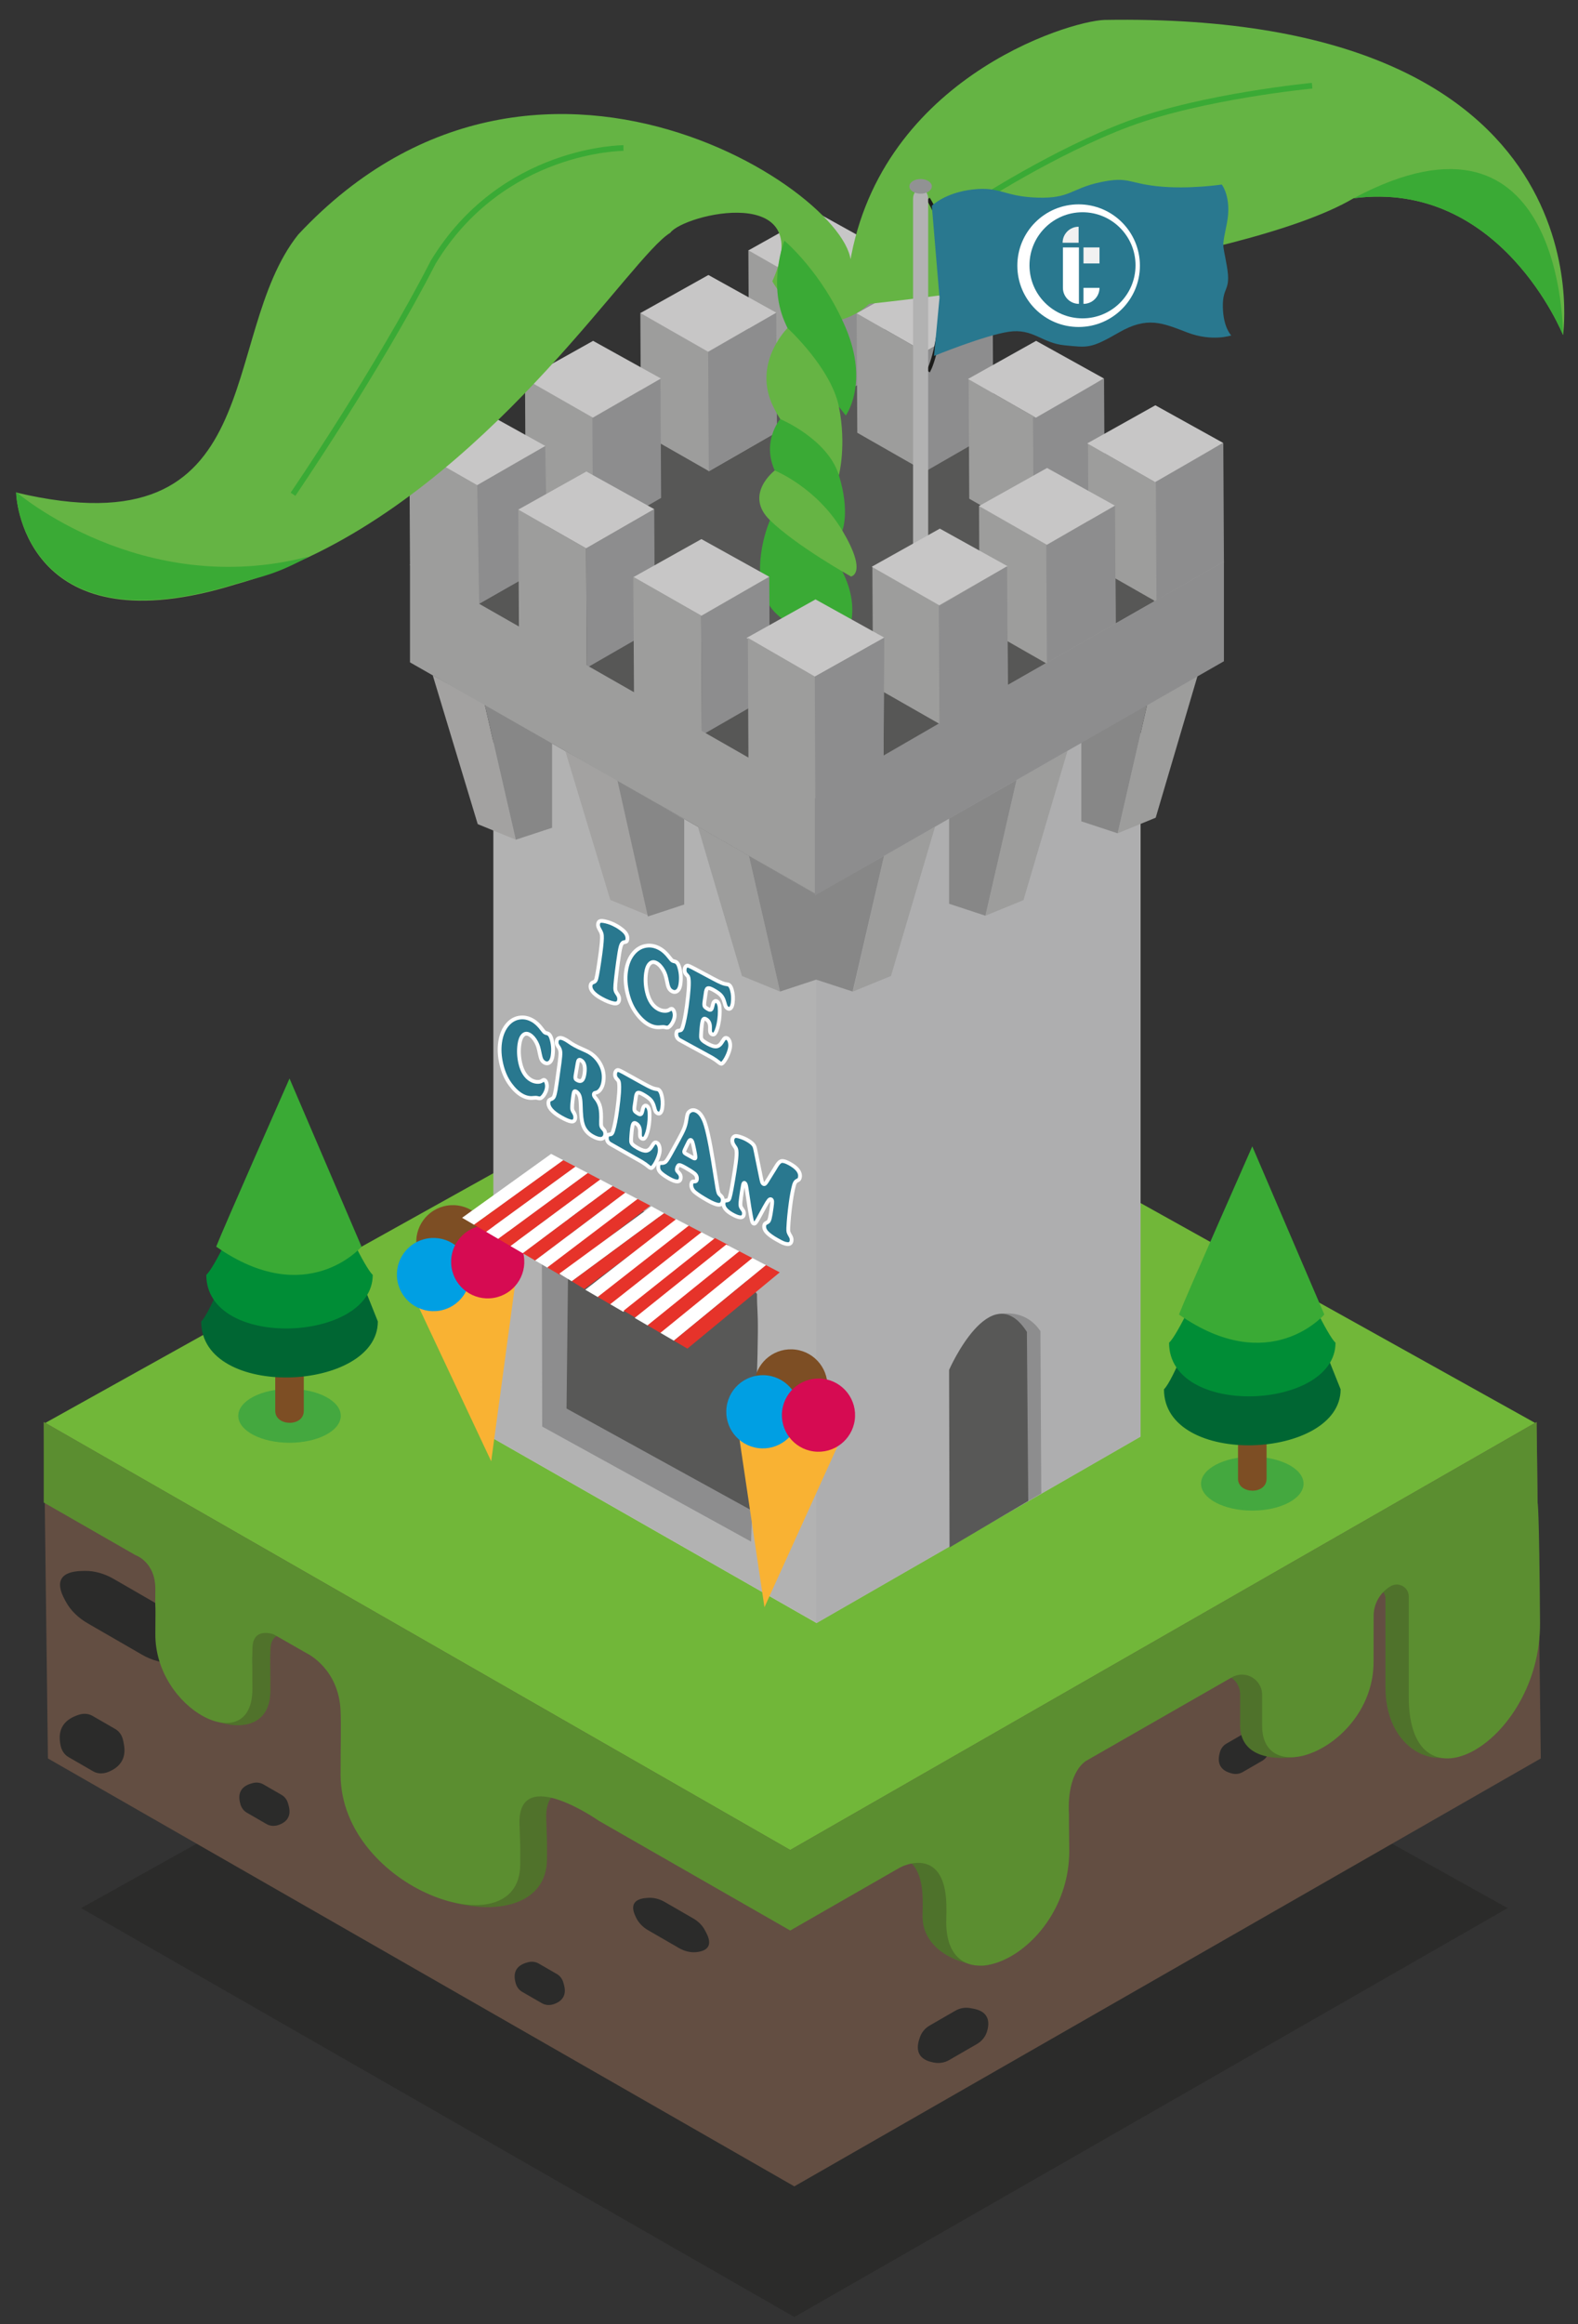 <?xml version="1.0" encoding="UTF-8"?>
<svg id="Flag" xmlns="http://www.w3.org/2000/svg" viewBox="0 0 208.457 306.857">
  <rect x="0" y="0" width="208.457" height="306.857" fill="#333333" stroke="none"/>
  <defs>
    <style>
      .cls-1 {
        stroke: #1d1d1b;
      }

      .cls-1, .cls-2 {
        stroke-width: .5px;
      }

      .cls-1, .cls-2, .cls-3 {
        stroke-miterlimit: 10;
      }

      .cls-1, .cls-4, .cls-3 {
        fill: none;
      }

      .cls-5 {
        fill: #2b2b2a;
      }

      .cls-6 {
        fill: #c7c6c6;
      }

      .cls-7 {
        fill: #fff;
      }

      .cls-8 {
        fill: #71b739;
      }

      .cls-9 {
        fill: #575756;
      }

      .cls-10 {
        fill: #634e42;
      }

      .cls-11 {
        fill: #e6332a;
      }

      .cls-12 {
        fill: #b2b2b2;
      }

      .cls-13 {
        fill: #3aaa35;
      }

      .cls-14 {
        fill: #009fe3;
      }

      .cls-2 {
        stroke: #fff;
      }

      .cls-2, .cls-15 {
        fill: #29788f;
      }

      .cls-16 {
        fill: #d60b52;
      }

      .cls-17 {
        fill: #9d9d9c;
      }

      .cls-18 {
        fill: #5b8e30;
      }

      .cls-19 {
        fill: #7d4e24;
      }

      .cls-20 {
        fill: #8d8d8e;
      }

      .cls-21 {
        fill: #4e722b;
      }

      .cls-22 {
        fill: #a3a2a1;
      }

      .cls-23 {
        fill: #65b444;
      }

      .cls-24 {
        fill: #dadada;
      }

      .cls-25 {
        fill: #66b444;
      }

      .cls-26 {
        fill: #f9b233;
      }

      .cls-27 {
        fill: #919293;
      }

      .cls-28 {
        fill: #878787;
      }

      .cls-29 {
        fill: #afafaf;
      }

      .cls-30 {
        fill: #4f722b;
      }

      .cls-31 {
        fill: #44a83f;
      }

      .cls-32 {
        fill: #585857;
      }

      .cls-33 {
        fill: #008d36;
      }

      .cls-34 {
        fill: #50722b;
      }

      .cls-35 {
        fill: #1d1d1b;
        opacity: .38;
      }

      .cls-3 {
        stroke: #3aaa35;
        stroke-width: .75px;
      }

      .cls-36 {
        fill: #f1f1f1;
      }

      .cls-37 {
        fill: #aeaeaf;
      }

      .cls-38 {
        fill: #063;
      }
    </style>
  </defs>
  <polygon class="cls-35" points="104.936 305.926 10.717 251.936 104.936 199.454 199.155 251.936 104.936 305.926"/>
  <polygon class="cls-8" points="104.387 244.492 5.782 187.989 104.387 133.064 202.993 187.989 104.387 244.492"/>
  <polygon class="cls-4" points="104.936 288.68 -1.334 219.935 97.272 165.01 203.542 232.177 104.936 288.68"/>
  <polygon class="cls-10" points="203.541 232.176 104.931 288.676 6.331 232.176 5.781 187.756 104.391 244.266 202.991 187.756 203.541 232.176"/>
  <path class="cls-5" d="m85.614,254.855l4.092,2.363c.724.418,1.54.61,2.274.534h0c1.65-.169,2.111-1.035,1.328-2.532l-.197-.377c-.318-.609-.857-1.153-1.519-1.535l-3.781-2.183c-.692-.399-1.469-.593-2.179-.543l-.203.014c-1.673.118-2.198.952-1.464,2.46l.089.183c.312.64.868,1.216,1.559,1.615Z"/>
  <path class="cls-5" d="m11.564,214.323l7.216,4.166c1.276.737,2.692,1.116,3.944,1.056h0c2.815-.135,3.533-1.497,2.065-3.985l-.37-.627c-.597-1.011-1.567-1.938-2.733-2.611l-6.667-3.849c-1.219-.704-2.568-1.083-3.781-1.061l-.347.006c-2.859.051-3.689,1.355-2.303,3.857l.168.304c.588,1.061,1.59,2.04,2.81,2.744Z"/>
  <path class="cls-34" d="m107.921,254.171l-25.287-14.49s-10.593-7.436-10.479.295c.097,3.372.116,2.081.101,5.552-.065,5.787-6.232,7.323-12.451,5.629-6.098-1.661-11.222-10.162-11.278-17.485,0-3.798.082-6.532,0-8.496-.23-5.571-4.415-7.569-4.415-7.569"/>
  <path class="cls-34" d="m42.954,218.537l-4.44-2.544s-2.725-1.03-2.793,1.799-.011,0,0,5.4c.011,5.679-5.621,5.209-8.669,3.317-2.723-1.69-4.192-6.636-4.152-10.603.059-5.743-.068-2.014,0-5.743s-2.624-4.621-2.624-4.621"/>
  <path class="cls-5" d="m164.147,233.985l2.6-1.501c.46-.266.781-.73.894-1.294h0c.254-1.269-.255-2.107-1.492-2.437l-.312-.083c-.503-.134-1.011-.075-1.431.168l-2.402,1.387c-.439.254-.753.69-.878,1.222l-.036.152c-.295,1.255.176,2.119,1.41,2.491l.15.045c.524.158,1.058.104,1.497-.149Z"/>
  <path class="cls-21" d="m138.121,232.966s-.006,7.875,0,10.764c-.072,8.18-3.331,14.986-8.013,15.804-3.197,0-8.233-1.975-8.241-6.493.003-.373.077-2.186-.037-3.343-.603-6.101-5.05-4.479-6.124-3.887-.447.246,22.415-12.844,22.415-12.844"/>
  <path class="cls-30" d="m178.542,213.287c0,1.289,0,3.21,0,6.075,0,5.929-2.615,11.822-6.761,12.529-3.857.657-7.958-.024-7.959-4.093v-4.081c0-2.057-2.224-3.345-4.008-2.322"/>
  <path class="cls-30" d="m200.042,197.182s.208.108.312,15.826c.057,8.598-3.474,16.847-8.189,18.719-3.905,1.55-9.143-1.695-9.143-8.944v-11.756c0-1.216-1.773-1.89-2.828-1.286l.459-1.604"/>
  <path class="cls-5" d="m32.61,239.338l2.6,1.501c.46.266,1.023.311,1.568.127h0c1.226-.414,1.697-1.274,1.365-2.511l-.084-.312c-.135-.503-.441-.913-.861-1.155l-2.402-1.387c-.439-.254-.973-.307-1.497-.149l-.15.045c-1.234.372-1.747,1.212-1.452,2.467l.036.152c.125.532.438.968.878,1.222Z"/>
  <path class="cls-5" d="m9.032,231.987l3.288,1.898c.582.336,1.316.354,2.046.049h0c1.642-.684,2.332-1.932,1.997-3.645l-.084-.432c-.136-.696-.503-1.248-1.035-1.555l-3.038-1.754c-.556-.321-1.252-.352-1.952-.087l-.2.076c-1.65.624-2.392,1.849-2.108,3.59l.035.211c.121.739.496,1.326,1.051,1.647Z"/>
  <path class="cls-5" d="m68.979,262.993l2.6,1.501c.46.266,1.023.311,1.568.127h0c1.226-.414,1.697-1.274,1.365-2.511l-.084-.312c-.135-.503-.441-.913-.861-1.155l-2.402-1.387c-.439-.254-.973-.307-1.497-.149l-.15.045c-1.234.372-1.747,1.212-1.452,2.467l.036.152c.125.532.438.968.878,1.222Z"/>
  <path class="cls-5" d="m125.392,271.997l3.682-2.126c.651-.376,1.131-.991,1.335-1.712h0c.46-1.623-.159-2.635-1.819-2.941l-.418-.077c-.675-.124-1.373-.004-1.968.34l-3.402,1.964c-.622.359-1.089.937-1.307,1.62l-.063.195c-.515,1.609.051,2.658,1.702,3.016l.2.044c.701.152,1.434.037,2.056-.322Z"/>
  <ellipse class="cls-31" cx="38.246" cy="186.938" rx="6.771" ry="3.557"/>
  <path class="cls-19" d="m36.36,186.286v-5.914h3.771v5.914c0,2.143-3.771,2.057-3.771,0Z"/>
  <path class="cls-38" d="m38.16,145.101s-9.171,27.089-11.582,29.375c0,10.393,23.336,9.317,23.336,0"/>
  <path class="cls-33" d="m38.16,145.101s-8.636,21.048-10.907,23.233c0,9.938,21.986,8.91,21.986,0-2.111-2.005-11.078-23.233-11.078-23.233Z"/>
  <path class="cls-13" d="m38.246,142.401s-8.829,19.971-9.686,22.2c12,8.4,19.2,0,19.2,0l-9.514-22.2Z"/>
  <ellipse class="cls-31" cx="165.43" cy="195.897" rx="6.771" ry="3.557"/>
  <path class="cls-19" d="m163.544,195.246v-5.914h3.771v5.914c0,2.143-3.771,2.057-3.771,0Z"/>
  <path class="cls-38" d="m165.344,154.06s-9.171,27.089-11.582,29.375c0,10.393,23.336,9.317,23.336,0"/>
  <path class="cls-33" d="m165.344,154.06s-8.636,21.048-10.907,23.233c0,9.938,21.986,8.91,21.986,0-2.111-2.005-11.078-23.233-11.078-23.233Z"/>
  <path class="cls-13" d="m165.43,151.36s-8.829,19.971-9.686,22.2c12,8.4,19.2,0,19.2,0l-9.514-22.2Z"/>
  <polygon class="cls-9" points="107.821 105.247 54.161 74.619 108.023 44.494 161.685 74.262 107.821 105.247"/>
  <polygon class="cls-24" points="107.84 214.276 65.176 189.924 108 165.972 150.666 189.64 107.84 214.276"/>
  <polygon class="cls-12" points="150.671 93.496 150.671 189.696 107.841 214.326 107.841 214.276 65.171 189.926 65.171 93.726 107.841 118.086 107.841 118.136 150.671 93.496"/>
  <polygon class="cls-37" points="107.84 118.081 107.84 214.276 150.666 189.64 150.666 93.445 107.84 118.081"/>
  <polygon class="cls-29" points="107.906 105.131 98.945 100.017 107.94 94.986 116.901 99.957 107.906 105.131"/>
  <polygon class="cls-17" points="98.928 112.996 92.195 109.155 98.015 128.862 103.043 130.919 98.928 112.996"/>
  <polygon class="cls-28" points="103.043 130.919 107.84 129.34 107.84 118.081 98.928 112.996 103.043 130.919"/>
  <polygon class="cls-22" points="81.537 102.956 74.68 99.169 80.623 118.822 85.652 120.879 81.537 102.956"/>
  <polygon class="cls-28" points="85.59 121.007 90.386 119.428 90.386 108.169 81.537 102.956 85.59 121.007"/>
  <polygon class="cls-22" points="64.022 92.949 57.165 89.162 63.108 108.814 68.137 110.871 64.022 92.949"/>
  <polygon class="cls-28" points="68.137 110.871 72.933 109.293 72.933 98.033 64.022 92.949 68.137 110.871"/>
  <polygon class="cls-17" points="116.788 112.996 123.522 109.155 117.702 128.862 112.673 130.919 116.788 112.996"/>
  <polygon class="cls-28" points="112.638 130.919 107.8 129.34 107.8 118.081 116.788 112.996 112.638 130.919"/>
  <polygon class="cls-17" points="134.289 102.983 141.022 99.141 135.202 118.849 130.174 120.906 134.289 102.983"/>
  <polygon class="cls-28" points="130.174 120.906 125.377 119.327 125.377 108.068 134.289 102.983 130.174 120.906"/>
  <polygon class="cls-17" points="151.755 92.101 158.489 88.259 152.669 107.967 147.641 110.024 151.755 92.101"/>
  <polygon class="cls-28" points="147.641 110.024 142.844 108.445 142.844 97.186 151.755 92.101 147.641 110.024"/>
  <path class="cls-20" d="m137.557,197.182s-.113-19.709-.113-21.424c-2.324-3.458-6.255-2.075-6.255-2.075l1.771,26.19,4.598-2.691Z"/>
  <path class="cls-20" d="m85.109,164.133s-13.53-4.544-13.53-2.864c0,2.025.047,27.087.047,27.087l27.592,15.189.421-11.685-14.529-27.727Z"/>
  <path class="cls-32" d="m99.335,199.454l-24.494-13.479.301-27.021s14.476-2.326,24.859,11.893c0,4.311.526-.33-.666,28.608Z"/>
  <path class="cls-32" d="m125.437,204.319l-.06-23.444s5.47-12.51,10.277-5.021c.084,10.588.181,22.319.181,22.319l-10.398,6.147Z"/>
  <polygon class="cls-26" points="64.889 192.946 68.1 169.202 54.846 171.582 64.889 192.946"/>
  <circle class="cls-19" cx="59.825" cy="163.955" r="4.834" transform="translate(-25.232 11.555) rotate(-9.12)"/>
  <circle class="cls-14" cx="57.265" cy="168.287" r="4.834" transform="translate(-25.951 11.205) rotate(-9.12)"/>
  <circle class="cls-16" cx="64.428" cy="166.599" r="4.834" transform="translate(-25.593 12.319) rotate(-9.12)"/>
  <polygon class="cls-7" points="72.806 152.352 61.046 160.79 62.625 161.713 74.41 153.19 72.806 152.352"/>
  <polyline class="cls-11" points="62.625 161.713 64.217 162.643 76.025 154.034 74.41 153.19"/>
  <polygon class="cls-7" points="76.025 154.034 64.217 162.643 65.82 163.58 77.653 154.884 76.025 154.034"/>
  <polyline class="cls-11" points="65.82 163.58 67.434 164.523 79.292 155.741 77.653 154.884"/>
  <polygon class="cls-7" points="79.292 155.741 67.434 164.523 69.061 165.474 80.943 156.603 79.292 155.741"/>
  <polyline class="cls-11" points="69.061 165.474 70.699 166.432 82.607 157.473 80.943 156.603"/>
  <polygon class="cls-7" points="82.607 157.473 70.699 166.432 72.35 167.396 84.283 158.348 82.607 157.473"/>
  <polyline class="cls-11" points="72.292 167.354 73.955 168.326 85.908 159.188 84.22 158.307"/>
  <polygon class="cls-7" points="86.049 159.267 73.883 168.164 75.535 169.176 87.728 160.189 86.049 159.267"/>
  <polyline class="cls-11" points="75.535 169.176 77.199 170.196 89.419 161.118 87.728 160.189"/>
  <polygon class="cls-7" points="89.321 160.971 77.317 170.291 79.017 171.284 91.047 161.873 89.321 160.971"/>
  <polyline class="cls-11" points="78.959 171.242 80.671 172.243 92.723 162.74 90.984 161.832"/>
  <polygon class="cls-7" points="92.66 162.698 80.613 172.201 82.338 173.208 94.411 163.613 92.66 162.698"/>
  <polyline class="cls-11" points="82.38 173.06 84.118 174.076 96.217 164.386 94.453 163.465"/>
  <polygon class="cls-7" points="95.943 164.321 83.843 174.01 85.594 175.034 97.721 165.249 95.943 164.321"/>
  <polyline class="cls-11" points="85.536 174.992 87.3 176.022 99.449 166.144 97.658 165.208"/>
  <polygon class="cls-7" points="99.386 166.102 87.242 175.98 89.019 177.019 101.19 167.044 99.386 166.102"/>
  <polyline class="cls-11" points="89.019 177.019 90.809 178.065 103.007 167.994 101.19 167.044"/>
  <polygon class="cls-26" points="100.986 212.213 110.891 190.397 97.513 188.864 100.986 212.213"/>
  <circle class="cls-19" cx="104.475" cy="182.991" r="4.834" transform="translate(-90.723 262.353) rotate(-82.402)"/>
  <circle class="cls-14" cx="100.777" cy="186.404" r="4.834" transform="translate(-97.315 261.65) rotate(-82.402)"/>
  <circle class="cls-16" cx="108.123" cy="186.848" r="4.834" transform="translate(-91.381 269.316) rotate(-82.402)"/>
  <g>
    <path class="cls-2" d="m81.287,122.154c.371.198.715.432,1.031.703.426.365.612.756.555,1.17-.019.139-.055.229-.108.273-.054.045-.179.086-.377.122-.165.028-.296.213-.393.555s-.218,1.047-.362,2.114c-.244,1.803-.365,2.936-.361,3.398.004.151.025.274.062.373.037.098.109.223.215.372.196.259.276.522.239.791-.051.378-.285.529-.702.454-.45-.084-.985-.295-1.606-.634-1.057-.577-1.544-1.157-1.465-1.74.029-.212.159-.353.391-.423.178-.055.298-.197.36-.425.134-.503.319-1.625.556-3.367.163-1.205.226-1.999.188-2.383-.019-.217-.104-.45-.255-.697-.116-.198-.19-.351-.224-.46s-.042-.229-.024-.362c.027-.201.116-.326.267-.375.151-.047.403-.027.756.061.422.099.841.259,1.257.481Z"/>
    <path class="cls-2" d="m87.095,125.204c.481.257.926.658,1.335,1.202.192.256.33.404.413.448.06.032.158.063.297.091.045.009.094.027.147.055.172.092.308.287.406.585.243.724.31,1.495.199,2.313-.078.578-.273.924-.584,1.042-.168.062-.345.043-.531-.057-.169-.091-.299-.217-.391-.379s-.169-.402-.232-.722c-.091-.452-.17-.783-.237-.996-.067-.211-.156-.418-.267-.621-.276-.495-.589-.836-.939-1.023-.339-.182-.632-.149-.879.096-.247.247-.411.666-.491,1.258-.11.815-.069,1.639.125,2.47.265,1.118.76,1.872,1.485,2.266.267.145.541.226.821.238.281.016.507-.04.68-.165.149-.103.263-.133.343-.09.116.063.205.193.267.393.062.199.078.409.048.628-.037.276-.137.554-.3.834s-.338.473-.526.579c-.081.045-.234.037-.461-.02-.13-.035-.309-.039-.536-.01-.534.071-1.065-.037-1.592-.325-.549-.3-1.072-.777-1.568-1.43-.577-.757-.99-1.661-1.241-2.711-.248-1.021-.31-1.983-.188-2.885.142-1.049.498-1.885,1.066-2.508.495-.541,1.086-.841,1.773-.9.524-.045,1.043.07,1.557.344Z"/>
    <path class="cls-2" d="m91.635,127.844l2.575,1.376c.523.279.906.467,1.151.563.244.098.488.159.729.186.075.009.132.024.172.046.175.093.312.31.41.651.163.555.203,1.143.119,1.761-.042.312-.122.533-.239.663-.118.131-.257.152-.418.065-.111-.06-.194-.138-.247-.237-.054-.097-.117-.287-.19-.569-.104-.4-.263-.715-.474-.945-.213-.229-.576-.482-1.093-.759-.385-.206-.633-.233-.743-.082-.058.082-.103.208-.135.38s-.098.623-.196,1.349c-.039.287-.029.482.028.588.058.105.228.234.513.388.141.076.248.089.323.039.075-.049.135-.177.181-.383.061-.265.111-.441.15-.532.04-.088.097-.153.175-.193.082-.048.17-.049.264.002.138.074.242.231.314.47.052.177.078.455.079.832,0,.379-.024.76-.076,1.143-.103.757-.269,1.333-.499,1.728-.126.214-.281.271-.466.171-.114-.062-.187-.146-.219-.254-.032-.107-.042-.299-.03-.574.023-.568-.161-.957-.553-1.169-.15-.081-.263-.07-.336.037-.074.105-.136.344-.185.71-.031.226-.059.522-.085.889-.027.368-.036.615-.028.742.007.158.076.303.207.433.131.131.359.285.684.461.502.274.894.387,1.174.342.28-.046.534-.267.761-.664.132-.227.242-.368.331-.423.088-.055.193-.05.315.016.141.077.246.228.316.453.068.226.085.47.049.734-.039.288-.14.62-.303.995s-.343.689-.54.942c-.099.121-.178.195-.236.223-.058.027-.125.019-.203-.023-.064-.035-.155-.098-.272-.193-.207-.175-.489-.368-.846-.579l-4.244-2.318c-.169-.092-.293-.218-.372-.375-.078-.159-.104-.335-.078-.53.019-.138.052-.227.1-.268s.15-.068.306-.086c.108-.008.192-.044.252-.108s.116-.177.167-.339c.207-.66.394-1.601.559-2.822.25-1.84.327-3.043.233-3.612-.021-.112-.048-.198-.083-.259-.035-.058-.112-.149-.231-.269-.178-.182-.249-.414-.21-.695.021-.152.071-.27.15-.357.079-.084.173-.119.281-.102.135.026.389.14.762.339Z"/>
    <path class="cls-2" d="m70.316,134.696c.465.258.894.657,1.287,1.197.185.254.318.401.398.446.057.032.153.063.286.092.043.009.091.027.142.055.166.092.297.286.391.58.233.716.296,1.476.187,2.28-.077.568-.266.908-.567,1.021-.163.06-.334.039-.513-.061-.163-.091-.289-.217-.377-.377s-.162-.398-.223-.713c-.087-.446-.163-.773-.227-.984-.064-.209-.15-.414-.256-.614-.266-.49-.568-.829-.905-1.017-.327-.183-.611-.153-.849.086-.24.241-.398.652-.477,1.234-.109.802-.07,1.614.115,2.435.254,1.103.73,1.851,1.43,2.246.258.146.522.228.793.243.271.019.49-.034.658-.156.144-.1.255-.129.331-.085.112.063.198.192.257.39.059.196.074.403.045.619-.037.272-.134.544-.292.818s-.328.463-.51.565c-.078.043-.226.035-.445-.024-.126-.036-.298-.041-.518-.015-.516.065-1.029-.047-1.538-.335-.53-.301-1.034-.776-1.513-1.424-.556-.751-.953-1.646-1.193-2.683-.237-1.008-.295-1.956-.175-2.844.14-1.032.485-1.852,1.036-2.46.48-.528,1.051-.818,1.716-.869.507-.039,1.008.079,1.504.354Z"/>
    <path class="cls-2" d="m76.101,144.12c-.123-.069-.209-.058-.256.03-.049.09-.1.332-.153.727-.081.597-.118,1.077-.112,1.44.003.103.018.19.043.259.025.072.078.169.158.295.173.265.242.525.207.779-.042.311-.207.454-.494.429-.287-.023-.75-.216-1.39-.579-1.188-.674-1.736-1.338-1.647-1.994.015-.112.045-.193.089-.24.045-.049.137-.097.279-.15.159-.055.276-.162.351-.32.075-.156.153-.457.234-.901.061-.324.231-1.512.509-3.566.088-.652.126-1.108.113-1.368s-.086-.484-.219-.675c-.128-.175-.21-.319-.247-.428-.037-.108-.047-.228-.029-.36.023-.172.089-.298.199-.377.108-.078.249-.102.421-.072.145.025.338.104.579.238.106.059.368.231.786.514.079.054.206.128.38.225.29.161.681.348,1.173.561.311.139.529.241.652.31.693.385,1.234.947,1.623,1.684.35.668.472,1.389.366,2.17-.059.434-.184.789-.375,1.065-.191.277-.424.434-.698.473-.114.017-.178.078-.192.181-.019.137.046.291.193.466.316.372.53.783.64,1.236s.148,1.074.115,1.864c-.013.328.002.554.045.678.043.123.159.285.35.484.058.063.102.153.132.268.03.117.037.231.022.345-.02.146-.079.272-.177.376-.098.105-.215.165-.35.18-.298.029-.684-.09-1.158-.359-.632-.359-1.051-.859-1.257-1.498-.094-.286-.161-.619-.202-.997s-.072-.948-.094-1.71c-.014-.489-.066-.858-.155-1.105-.09-.248-.241-.439-.452-.573Zm.207-3.754l-.276,1.613-.009.064c-.023.169-.022.291.005.367.026.075.091.142.194.2.284.159.505.168.664.026.158-.141.269-.447.333-.917.123-.908-.037-1.487-.479-1.733-.126-.07-.22-.077-.284-.021s-.113.19-.148.403Z"/>
    <path class="cls-2" d="m82.429,141.636l2.529,1.405c.513.285.89.477,1.13.577.24.101.479.165.716.195.073.01.13.026.169.048.172.095.306.313.402.653.16.554.198,1.139.115,1.753-.042.309-.121.528-.235.656-.116.128-.252.147-.411.059-.109-.061-.19-.14-.242-.239-.052-.098-.114-.287-.186-.568-.102-.4-.257-.715-.465-.946-.209-.23-.566-.487-1.073-.77-.378-.211-.621-.241-.73-.092-.057.081-.101.205-.133.376s-.097.618-.194,1.339c-.039.285-.03.478.027.585.056.105.224.236.503.393.138.077.244.092.318.044.074-.047.133-.174.179-.378.06-.262.11-.437.148-.527.039-.087.096-.151.172-.19.081-.047.167-.046.26.005.135.075.238.233.308.472.051.177.076.453.076.828,0,.377-.025.755-.076,1.135-.102.751-.266,1.322-.493,1.711-.124.211-.277.265-.458.163-.112-.063-.184-.148-.215-.256-.032-.106-.041-.297-.029-.572.023-.564-.157-.954-.542-1.17-.148-.083-.258-.074-.33.032-.073.104-.134.34-.183.704-.03.224-.059.518-.085.883-.027.366-.036.611-.029.738.007.157.074.303.203.433.129.132.353.288.672.468.493.279.878.398,1.153.357.276-.042.525-.258.749-.649.13-.224.238-.363.326-.416.087-.054.19-.047.309.02.139.078.242.23.31.455.067.226.083.469.048.731-.039.286-.138.614-.299.985s-.338.68-.532.929c-.098.119-.175.191-.232.218-.057.026-.123.017-.199-.026-.063-.036-.152-.1-.267-.196-.203-.177-.48-.373-.831-.587l-4.169-2.365c-.166-.094-.288-.221-.365-.378-.077-.159-.102-.334-.076-.528.019-.137.052-.225.099-.265s.148-.066.301-.081c.106-.006.189-.041.248-.104s.114-.175.164-.335c.205-.654.389-1.587.553-2.798.248-1.826.325-3.021.233-3.588-.02-.111-.047-.197-.081-.259-.034-.058-.11-.149-.227-.27-.175-.184-.244-.415-.206-.694.021-.151.07-.268.148-.353.078-.082.17-.116.276-.097.133.028.383.145.749.348Z"/>
    <path class="cls-2" d="m94.208,153.394l.558,3.455c.054.32.106.539.155.659.049.118.134.228.255.327.235.19.333.434.293.732-.048.351-.23.52-.547.504-.317-.014-.812-.212-1.484-.594-.758-.43-1.313-.793-1.665-1.091-.161-.138-.283-.301-.363-.488-.081-.188-.108-.376-.083-.561.019-.144.06-.241.123-.291.062-.049.169-.068.318-.055.168.012.264-.073.288-.255.044-.321-.066-.587-.329-.798-.283-.222-.688-.481-1.215-.779-.443-.25-.713-.36-.81-.334-.06.019-.118.079-.175.179-.057.103-.093.211-.109.326-.014.105-.009.18.015.228.024.046.11.151.257.31.191.201.27.43.235.689-.077.57-.59.585-1.537.047-.537-.305-.925-.581-1.162-.829-.218-.231-.304-.516-.258-.854.02-.148.061-.248.124-.299.062-.052.164-.073.305-.065.23.012.414-.05.553-.185.137-.135.353-.468.647-1.002l1.003-1.816c.37-.666.626-1.177.769-1.531.143-.355.243-.724.299-1.11.059-.409.115-.685.168-.828.053-.142.146-.258.276-.35.276-.207.592-.213.95-.014.338.187.635.557.891,1.106.359.756.778,2.612,1.259,5.568Zm-3.617-1.056l.981.552c.18.101.279.095.294-.02.022-.16-.051-.616-.218-1.376-.076-.344-.137-.583-.184-.712s-.104-.213-.171-.25c-.12-.067-.242.038-.365.312-.019.037-.091.179-.214.429-.206.409-.316.661-.329.757-.016.119.052.223.206.309Z"/>
    <path class="cls-2" d="m101.002,159.371l-.878,1.605c-.15.269-.265.441-.345.517-.08.078-.159.094-.238.049-.075-.042-.135-.125-.18-.25-.03-.079-.087-.34-.171-.784s-.151-.832-.201-1.167l-.381-2.528c-.051-.351-.127-.556-.229-.613-.109-.061-.185.034-.23.284-.101.555-.184,1.074-.249,1.556-.068.501-.097.852-.087,1.047.009.121.03.216.062.284.032.072.127.219.283.44.101.147.137.32.11.523-.073.54-.596.534-1.568-.017-.818-.464-1.19-.957-1.119-1.481.018-.135.052-.221.103-.257.05-.036.171-.064.363-.086.121-.008.209-.065.265-.168s.122-.328.198-.672c.083-.368.197-.984.343-1.848.146-.863.262-1.607.346-2.233.106-.785.136-1.339.089-1.666-.017-.113-.043-.205-.074-.276-.033-.069-.098-.172-.196-.309-.218-.297-.309-.576-.274-.835.023-.168.088-.298.197-.387.108-.09.241-.123.397-.098.157.02.363.076.619.169.255.091.469.186.642.282.434.241.735.462.901.664.082.097.143.2.183.311s.09.32.151.629l.686,3.367c.075.368.13.599.165.692s.092.161.17.205c.068.038.133.035.197-.006.062-.045.143-.144.242-.302l.993-1.593c.124-.207.204-.341.242-.403.233-.391.443-.621.629-.69.237-.092.632.016,1.184.323.973.54,1.418,1.123,1.333,1.75-.019.141-.053.244-.103.307-.05.065-.141.125-.274.18-.182.083-.314.272-.399.569-.17.626-.32,1.419-.45,2.38-.168,1.238-.274,2.345-.317,3.323-.011.241,0,.415.032.52.032.108.126.294.282.561.108.187.149.377.123.571-.046.34-.239.491-.578.45-.175-.018-.356-.064-.541-.143s-.466-.226-.843-.44c-.579-.328-1.002-.631-1.27-.908-.297-.307-.424-.619-.381-.935.016-.116.049-.2.1-.251.051-.053.175-.128.373-.232.102-.05.189-.213.262-.484.071-.272.155-.757.249-1.454.053-.387.074-.648.065-.783-.01-.136-.055-.227-.137-.273-.096-.054-.201-.012-.315.123-.114.137-.298.433-.551.889Z"/>
  </g>
  <path class="cls-13" d="m101.715,68.688s-2.609,5.902-.467,10.551,10.375,5.106,10.375,5.106c0,0,2.396-3.49-.347-8.888s-9.562-6.769-9.562-6.769Z"/>
  <polygon class="cls-20" points="122.227 62.255 122.143 46.485 131.138 41.311 131.222 57.081 122.227 62.255"/>
  <polygon class="cls-20" points="107.877 53.949 107.793 38.179 116.788 33.004 116.872 48.774 107.877 53.949"/>
  <polyline class="cls-17" points="136.918 55.192 137.001 70.962 128.04 65.847 127.957 50.078 136.918 55.192"/>
  <polyline class="cls-17" points="122.126 46.485 122.21 62.255 113.249 57.14 113.165 41.371 122.126 46.485"/>
  <polyline class="cls-17" points="107.823 38.149 107.906 53.919 98.945 48.804 98.862 33.034 107.823 38.149"/>
  <polygon class="cls-17" points="93.611 62.246 93.611 62.186 84.671 57.086 84.591 41.316 93.551 46.426 93.551 46.456 102.521 41.306 102.601 57.076 93.611 62.246"/>
  <polyline class="cls-17" points="78.315 55.12 78.399 70.89 69.438 65.775 69.355 50.006 78.315 55.12"/>
  <polygon class="cls-17" points="63.111 79.816 63.111 79.716 54.161 74.606 54.081 58.836 63.041 63.956 63.041 64.036 72.021 58.866 72.101 74.636 63.111 79.816"/>
  <polygon class="cls-20" points="63.3 79.714 63.041 63.956 72.021 58.866 72.317 74.6 63.3 79.714"/>
  <polyline class="cls-17" points="77.429 72.4 77.513 88.17 68.552 83.055 68.468 67.286 77.429 72.4"/>
  <polygon class="cls-17" points="147.381 82.526 138.391 87.706 138.301 71.936 147.301 66.756 147.381 82.526"/>
  <polygon class="cls-17" points="138.291 71.906 138.371 87.676 129.411 82.556 129.331 66.786 138.291 71.906"/>
  <polygon class="cls-20" points="77.513 88.17 77.429 72.4 86.424 67.226 86.508 82.996 77.513 88.17"/>
  <polygon class="cls-20" points="92.709 97.068 92.625 81.298 101.62 76.124 101.704 91.894 92.709 97.068"/>
  <polygon class="cls-20" points="152.457 79.427 152.371 63.658 161.6 58.483 161.685 74.253 152.457 79.427"/>
  <polygon class="cls-20" points="136.544 70.92 136.457 55.15 145.846 49.976 145.934 65.746 136.544 70.92"/>
  <polyline class="cls-17" points="152.688 63.7 152.772 79.469 143.811 74.355 143.727 58.585 152.688 63.7"/>
  <polygon class="cls-20" points="138.299 87.704 138.214 71.935 147.299 66.76 147.383 82.53 138.299 87.704"/>
  <polygon class="cls-20" points="93.631 62.225 93.547 46.455 102.542 41.281 102.626 57.051 93.631 62.225"/>
  <polygon class="cls-20" points="78.338 70.92 78.254 55.15 87.249 49.976 87.333 65.746 78.338 70.92"/>
  <polygon class="cls-6" points="152.59 63.658 143.629 58.543 152.623 53.512 161.585 58.483 152.59 63.658"/>
  <polygon class="cls-6" points="138.288 71.935 129.327 66.82 138.321 61.789 147.283 66.76 138.288 71.935"/>
  <polygon class="cls-6" points="63.039 64.054 54.078 58.939 63.072 53.909 72.034 58.88 63.039 64.054"/>
  <polygon class="cls-6" points="107.823 38.179 98.862 33.064 107.856 28.033 116.818 33.004 107.823 38.179"/>
  <polygon class="cls-6" points="78.315 55.15 69.355 50.036 78.349 45.005 87.31 49.976 78.315 55.15"/>
  <polygon class="cls-6" points="93.548 46.456 84.587 41.341 93.582 36.31 102.543 41.282 93.548 46.456"/>
  <polygon class="cls-6" points="92.622 81.325 83.661 76.211 92.656 71.18 101.617 76.151 92.622 81.325"/>
  <polygon class="cls-6" points="77.429 72.4 68.468 67.286 77.463 62.255 86.424 67.226 77.429 72.4"/>
  <polygon class="cls-6" points="136.838 55.15 127.877 50.036 136.872 45.005 145.833 49.976 136.838 55.15"/>
  <polygon class="cls-6" points="122.126 46.485 113.165 41.371 122.16 36.34 131.121 41.311 122.126 46.485"/>
  <path class="cls-23" d="m2.134,65.031c33.829,8,26.514-20.571,37.257-34.057,32.686-34.971,77.257-2.514,72.686,5.029,3.429-25.371,29.037-33.233,33.829-33.371,66.971-1.143,60.571,41.6,60.571,41.6,0,0-8.229-20.571-27.657-18.057-15.086,8.914-64,13.943-64,13.943,0,0-6.857,6.857-12.8-2.971,5.943-13.029-11.657-8.914-13.486-6.4-5.095,3.057-22.362,30.822-47.752,42.802-3.089,1.457-6.297,2.681-9.619,3.598-27.2,8.457-29.029-10.514-29.029-12.114Z"/>
  <path class="cls-3" d="m82.362,19.545s-16,0-25.143,15.086c-7.175,14.028-18.514,30.629-18.514,30.629"/>
  <path class="cls-3" d="m128.762,26.859s10.514-6.857,20.343-10.514,24.229-5.029,24.229-5.029"/>
  <path class="cls-13" d="m2.134,64.962c0,1.6,1.829,20.571,29.029,12.114,3.322-.917,5.371-1.246,9.619-3.598-22.076,5.757-38.648-8.516-38.648-8.516Z"/>
  <path class="cls-13" d="m178.819,26.174c27.886-14.857,27.657,18.057,27.657,18.057,0,0-8.229-20.571-27.657-18.057"/>
  <path class="cls-13" d="m103.619,31.774s-2.171,5.486,0,10.629,8.114,12.457,8.114,12.457c0,0,3.086-4.229,0-11.543s-8.114-11.543-8.114-11.543Z"/>
  <path class="cls-25" d="m104.034,43.316s-4.415,4.343-2.129,9.829,8.914,9.6,8.914,9.6c0,0,1.029-3.922,0-9.047s-6.785-10.382-6.785-10.382Z"/>
  <path class="cls-13" d="m103.076,55.333s-2.758,3.183-.422,7.412,8.622,7.314,8.622,7.314c0,0,1.029-2.514-.457-7.314s-7.743-7.412-7.743-7.412Z"/>
  <path class="cls-25" d="m102.347,62.12s-4.136,3.155-.632,6.568,10.704,7.429,10.704,7.429c0,0,2.254-.343-1.143-6.057s-8.93-7.939-8.93-7.939Z"/>
  <path class="cls-1" d="m122.613,49.027s1.503-2.28,1.932-10.784c1.821-6.293-1.932-11.993-1.932-11.993"/>
  <path class="cls-12" d="m120.618,26.25v62.31h1.995V26.25c0-1.644-1.995-1.644-1.995,0Z"/>
  <ellipse class="cls-27" cx="121.615" cy="24.606" rx="1.481" ry=".967"/>
  <path class="cls-15" d="m123.096,27.169s1.741-1.741,5.416-2.152,4.062.919,8.463,1.076c4.401.157,4.497-1.197,8.318-2.019s3.675.121,7.737.532,8.366-.242,8.366-.242c0,0,1.354,1.693.677,5.126s-.58,2.321,0,5.658-.58,2.611-.532,5.368,1.112,3.772,1.112,3.772c0,0-2.515.87-5.803-.387s-5.271-2.176-9.043,0-4.111,1.983-7.157,1.693-4.159-2.273-7.399-1.789-9.865,3.192-9.865,3.192l.725-7.689-1.016-12.138Z"/>
  <circle class="cls-7" cx="142.488" cy="35.078" r="8.096"/>
  <circle class="cls-15" cx="143.001" cy="35.029" r="7.005"/>
  <rect class="cls-36" x="143.13" y="32.668" width="2.116" height="2.116"/>
  <path class="cls-7" d="m143.13,38.006h2.116c0,1.168-.948,2.116-2.116,2.116h0v-2.116h0Z"/>
  <path class="cls-36" d="m140.373,29.937h2.116c0,1.168-.948,2.116-2.116,2.116h0v-2.116h0Z" transform="translate(282.861 61.99) rotate(180)"/>
  <path class="cls-7" d="m140.413,32.668h2.116v7.453h0c-1.168,0-2.116-.948-2.116-2.116v-5.338h0Z"/>
  <polyline class="cls-17" points="124.205 79.914 124.288 95.683 115.327 90.568 115.244 74.799 124.205 79.914"/>
  <polygon class="cls-6" points="124.121 79.943 115.16 74.829 124.155 69.798 133.116 74.769 124.121 79.943"/>
  <polygon class="cls-6" points="107.702 89.427 98.614 84.236 107.73 79.142 116.818 84.187 107.702 89.427"/>
  <polygon class="cls-17" points="161.681 74.146 161.681 87.126 107.661 118.176 107.661 117.986 54.161 87.456 54.161 74.506 83.751 91.396 83.661 76.156 92.621 81.266 92.711 96.506 98.871 100.026 98.791 84.216 107.661 89.336 116.786 84.225 116.721 99.816 124.101 95.606 124.021 79.946 133.041 74.766 133.131 90.446 161.681 74.146"/>
  <polygon class="cls-20" points="161.681 74.146 161.681 87.31 107.826 118.141 107.816 118.141 107.646 118.243 107.646 118.05 107.641 105.433 107.701 105.403 107.636 89.33 107.686 89.3 116.818 84.187 116.721 99.755 124.101 95.486 124.021 80.028 133.041 74.775 133.131 90.446 161.681 74.146"/>
  <path class="cls-18" d="m203.441,214.296c.1,15.72-17.34,25.78-17.34,9.77v-13.27c0-1.21-1.31-1.98-2.37-1.37-.7.4-1.27.98-1.66,1.66-.4.68-.61,1.46-.61,2.27-.01,1.29-.01,3.21-.01,6.07,0,11.14-14.71,17.14-14.72,8.44v-4.08c0-2.06-2.22-3.35-4-2.32l-19.15,10.97s-2.67,1.26-2.37,7.11c0,2.46.04,3.41.04,4.98-.12,13.49-16.23,20.8-16.25,9.31,0-.37.08-2.18-.04-3.34-.6-6.1-5.05-4.48-6.12-3.89-.45.25-14.45,8.29-14.45,8.29l-25.29-14.49s-10.59-7.44-10.48.29c.1,3.37.12,2.08.1,5.55-.13,11.32-23.61,3.14-23.73-11.85,0-3.8.08-6.53,0-8.5-.23-5.57-4.41-7.57-4.41-7.57l-4.44-2.54s-2.73-1.03-2.79,1.8c-.07,2.83-.02,0-.01,5.4.02,9.34-12.92,2.83-12.82-7.29.06-5.74-.06-2.01,0-5.74.07-3.73-2.62-4.62-2.62-4.62l-12.12-6.95v-10.63l98.61,56.51,98.6-56.51.13,10.71s.21.11.32,15.83Z"/>
</svg>